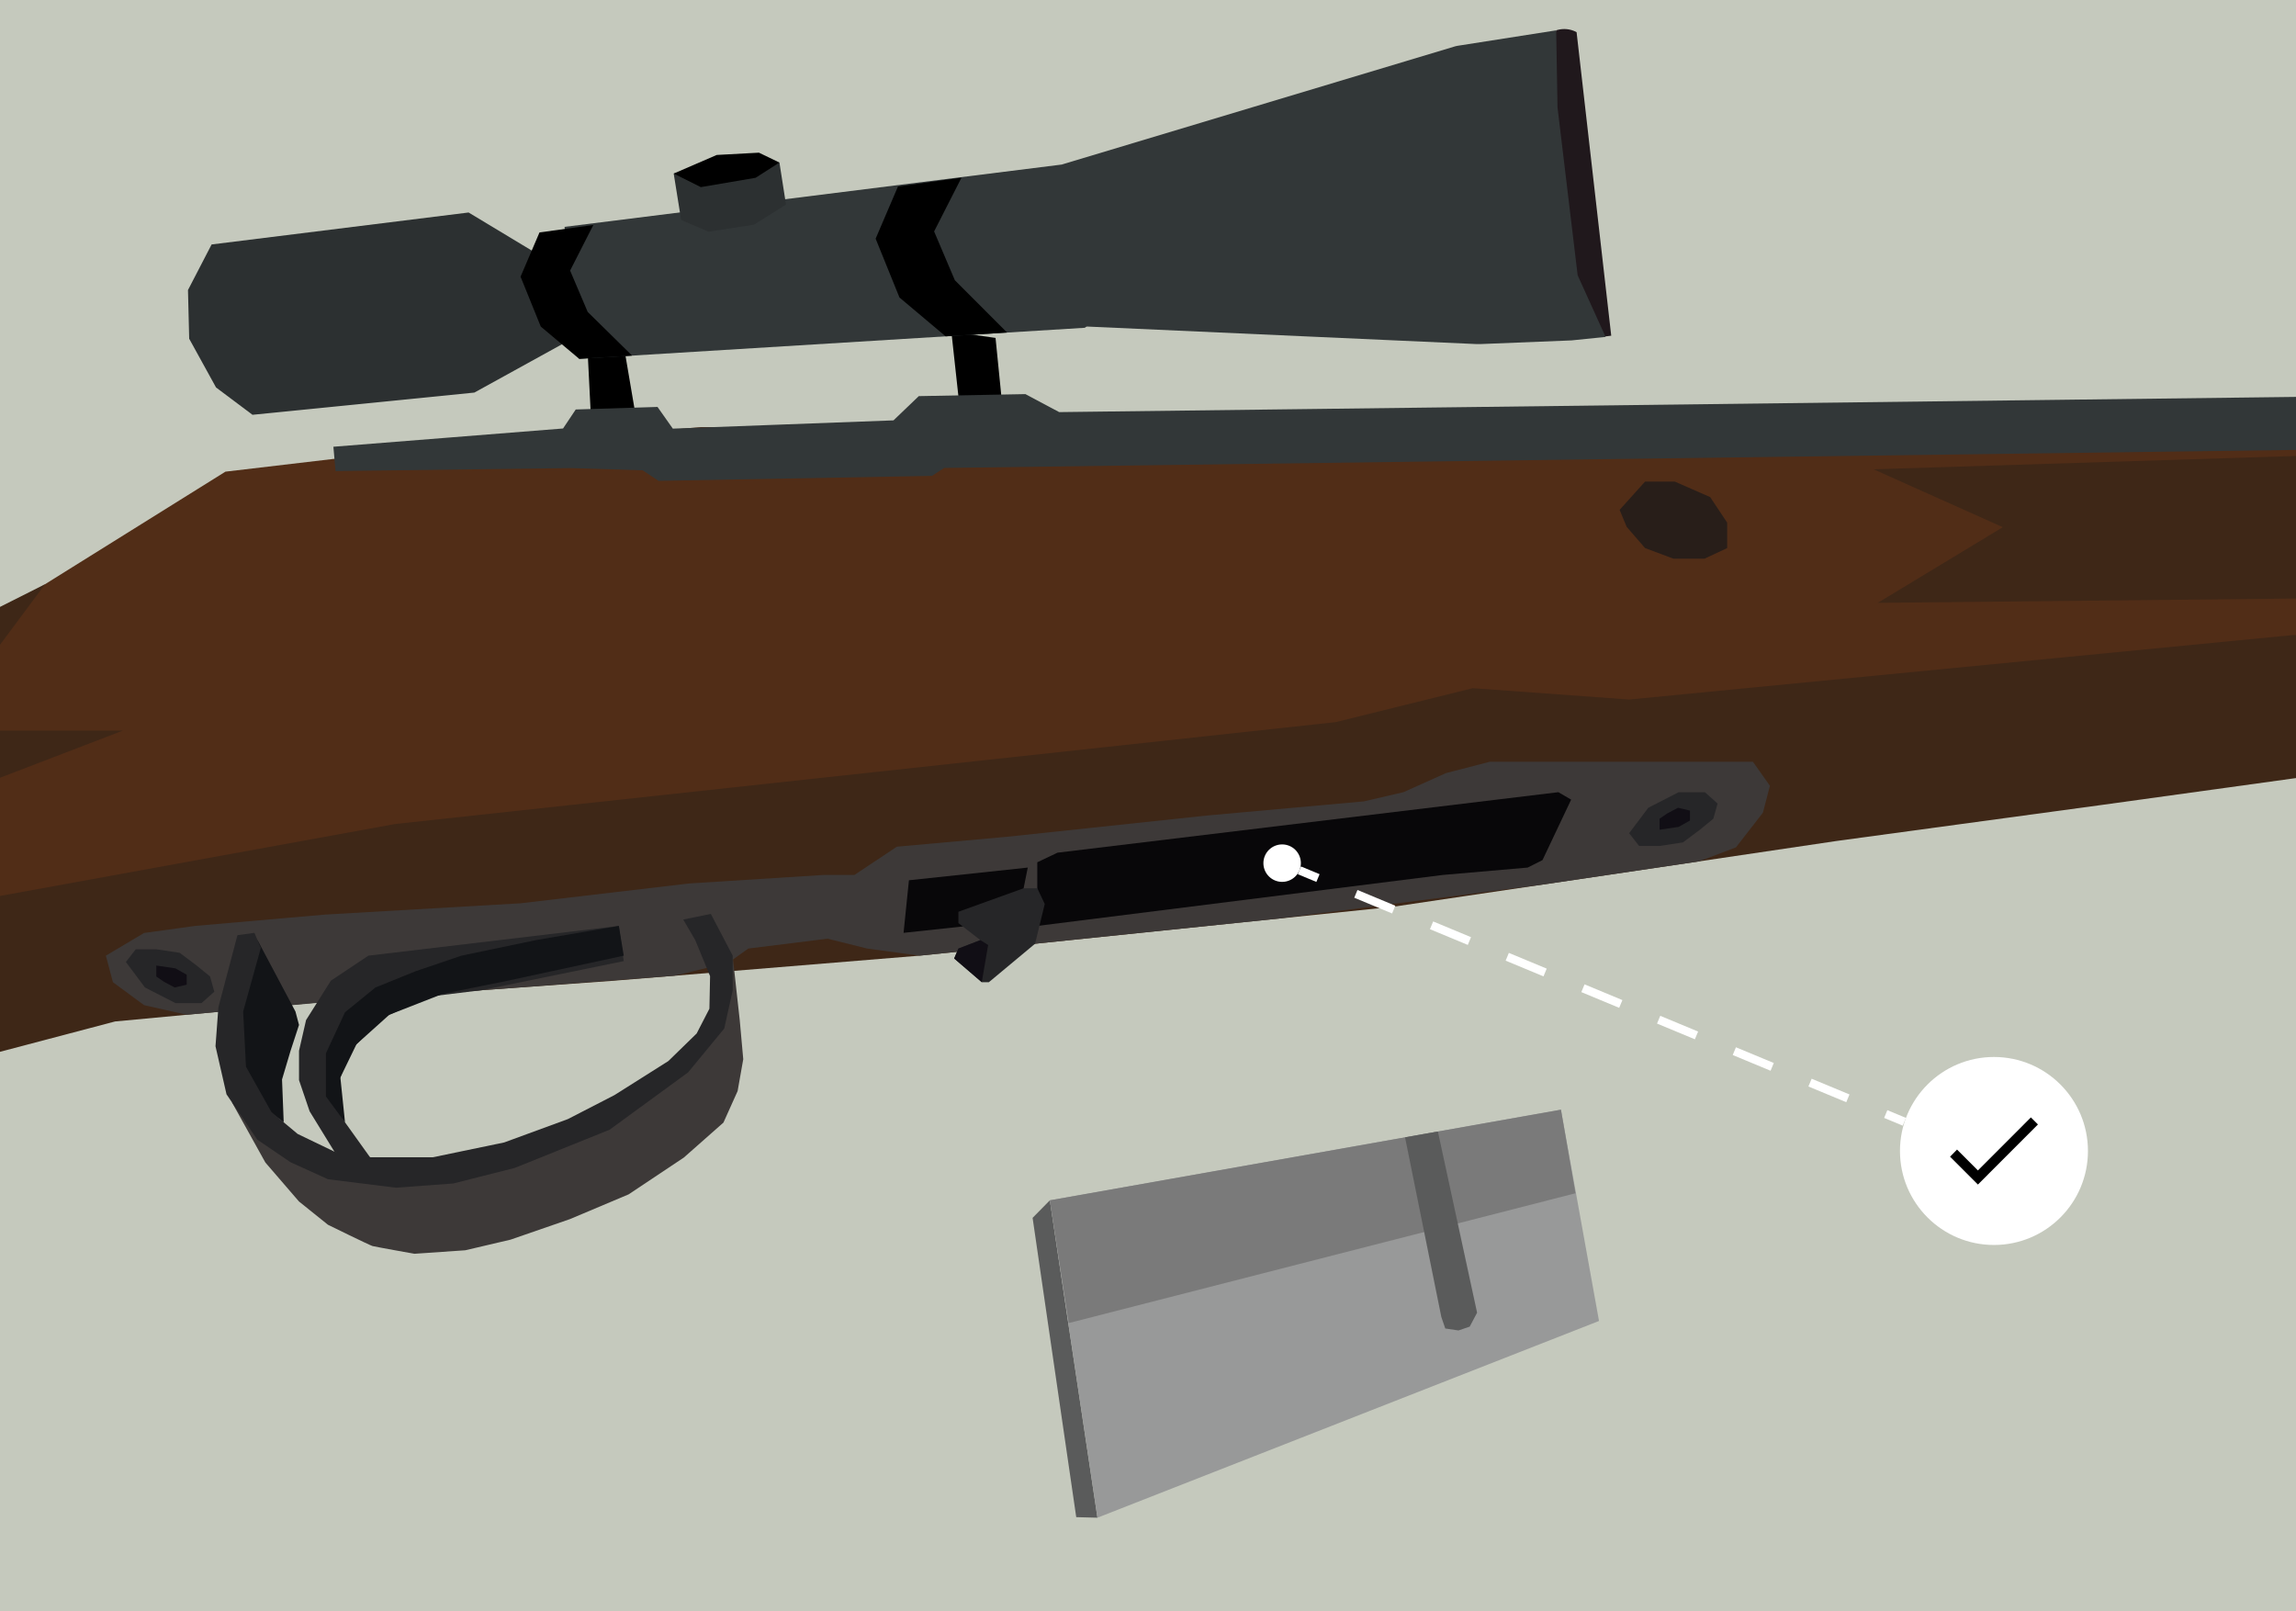 <svg id="Layer_1" data-name="Layer 1" xmlns="http://www.w3.org/2000/svg" xmlns:xlink="http://www.w3.org/1999/xlink" viewBox="0 0 342 240"><rect x="0" y="0" width="342" height="240" fill="#808080" stroke="none"/><defs><clipPath id="clip-path"><rect x="-422" y="-18" width="370" height="278" style="fill:none"/></clipPath><clipPath id="clip-path-2"><rect x="-14" y="-18" width="370" height="278" style="fill:none"/></clipPath></defs><title>foret-s4a-correct</title><g style="clip-path:url(#clip-path)"><polygon points="-322.24 60.99 -324.13 63.82 -358.33 66.54 -358.02 70.16 -322.96 69.72 -312.27 70.05 -309.91 71.62 -269.18 70.88 -267.38 69.7 67.31 65.23 69.11 63.23 68.8 59.61 66.4 57.49 -250.23 61.38 -255.26 58.7 -271.14 59 -274.92 62.61 -307.78 63.84 -310.06 60.61 -322.24 60.99" style="fill:#323738"/></g><rect x="-14" y="-18" width="370" height="278" style="fill:#c5c9bd"/><g style="clip-path:url(#clip-path-2)"><polygon points="-62.18 115.78 -33.45 107.24 -0.88 91.75 33.58 70.25 49.7 68.35 104.4 63.61 161 63.61 244.46 63.61 370.3 62.73 370.3 94.59 241.93 109.14 224.54 109.45 209.68 113.88 132.86 122.1 11.13 133.17 -28.7 142.34 -64.11 172.37 -62.18 115.78" style="fill:#512d17"/><polygon points="-64.11 197.98 -43.25 175.85 -17.64 161.31 17.14 152.14 50.97 148.97 91.44 146.07 136.97 142.34 207.47 135.06 273.55 125.26 313.07 119.89 342.79 115.78 368.16 111.35 370.3 94.59 341.52 94.59 242.67 104.19 219.38 102.5 198.94 107.56 58.87 122.73 -21.72 137.4 -43.46 150.24 -67.28 172.37 -64.11 197.98" style="fill:#3e2717"/><polygon points="21.46 138.96 29.05 137.91 48.44 136.22 77.53 134.54 102.61 131.59 122.63 130.32 127.27 130.32 133.59 126.11 150.03 124.63 179.75 121.47 203.15 119.36 209.05 117.99 215.38 115.15 221.91 113.46 233.71 113.46 243.83 113.46 255.63 113.46 261.11 113.46 263.64 117.04 262.59 121.05 258.58 126.21 253.03 128.31 229.94 131.73 190.69 136.79 159.77 139.98 136.97 142.34 129.17 141.28 123.27 139.81 111.46 141.28 108.51 143.39 100.49 145.32 75.84 147.19 53.66 148.78 27.8 151.14 21.46 149.71 16.82 146.29 15.77 142.34 21.46 138.96" style="fill:#3d3938"/><polygon points="54.87 142.34 49.28 146.07 45.59 151.93 44.54 156.51 44.54 160.88 46.12 165.52 49.81 171.53 54.45 173.64 56.03 173.64 51.39 167.16 50.34 165.31 50.28 161.62 52.13 156.51 56.98 151.61 63.83 148.45 71.75 147.48 92.91 143.15 92.18 137.91 54.87 142.34" style="fill:#262628"/><polygon points="51.39 167.16 48.55 163.31 48.55 156.88 51.39 150.77 55.92 147.08 61.93 144.65 68.73 142.34 79.85 140.02 92.18 137.91 92.91 142.34 75.63 146.07 65.94 148.03 57.99 151.14 53.1 155.53 50.7 160.48 51.39 167.16" style="fill:#121417"/><path d="M34.53,164.15l5,9,5,5.8,4.32,3.47s6.22,3.06,6.64,3.17,6.22,1.15,6.22,1.15l7.59-.52,6.74-1.58,8.85-3.06,8.75-3.69,8.22-5.48,5.9-5.21,2.11-4.69.84-4.75-.52-5.79-1.06-9.59-1.89,2.53-3.06,11.06-12,7.91-16.13,7.58-22.76,2.22-10.75-4.75Z" style="fill:#3d3938"/><polygon points="38.36 140.02 44.01 150.66 44.54 152.66 43.28 156.51 42.01 160.78 42.26 167.16 37.8 163.94 34.53 155.19 35.69 146.07 38.36 140.02" style="fill:#121417"/><polygon points="35.37 139.29 32.53 150.03 32.1 155.83 33.74 162.99 38.32 169.74 43.28 173.11 48.86 175.64 58.98 176.9 67.52 176.27 76.69 173.95 90.81 168.26 102.5 159.72 107.88 153.19 109.14 147.5 109.14 142.34 105.88 136.12 101.77 136.96 103.56 140.02 105.77 145.39 105.67 150.24 103.77 153.93 99.55 158.04 91.54 163.1 84.59 166.68 75.1 170.16 64.46 172.37 55.19 172.37 49.81 171.53 44.33 168.89 40.43 165.63 36.64 158.88 36.22 150.66 38.85 141.18 37.9 138.94 35.37 139.29" style="fill:#262628"/><polygon points="245.52 120.31 250.05 117.99 253.95 117.99 255.84 119.68 255.21 121.94 253.21 123.58 250.68 125.47 247.2 126 244.15 126 242.67 124.1 245.52 120.31" style="fill:#262628"/><polygon points="248.36 121.15 249.94 120.31 251.73 120.73 251.73 122.21 250.05 123.16 247.2 123.58 247.2 121.94 248.36 121.15" style="fill:#110e15"/><polygon points="21.59 147.08 26.13 149.4 30.02 149.4 31.92 147.71 31.29 145.44 29.29 143.81 26.76 141.91 23.28 141.39 20.22 141.39 18.75 143.28 21.59 147.08" style="fill:#262628"/><polygon points="24.44 146.24 26.02 147.08 27.81 146.66 27.81 145.18 26.13 144.23 23.28 143.81 23.28 145.44 24.44 146.24" style="fill:#110e15"/><polygon points="154.51 128.43 157.52 127 232.13 117.99 234.03 119.1 229.76 128.11 227.55 129.22 214.9 130.32 154.51 137.91 154.51 128.43" style="fill:#080709"/><polygon points="135.39 131.11 153.09 129.22 151.51 137.12 134.59 138.94 135.39 131.11" style="fill:#080709"/><polygon points="152.47 132.3 142.76 135.8 142.76 137.49 146.03 140.02 142.76 141.28 142.13 142.76 146.24 146.29 147.3 146.29 154.18 140.56 155.62 134.64 154.51 132.3 152.47 132.3" style="fill:#262628"/><polygon points="147.19 140.75 146.03 140.02 142.76 141.28 142.13 142.76 146.24 146.29 147.19 140.75" style="fill:#110e15"/><polygon points="370.93 67 279.08 69.9 298.33 78.52 279.7 89.79 371.62 88.84 370.93 67" style="fill:#3e2717"/><polygon points="-63.01 140.02 18.3 108.82 -9.52 108.82 6.72 87.01 -33.45 107.24 -62.18 115.78 -63.01 140.02" style="fill:#3e2717"/><polygon points="245.04 71.73 249.47 71.73 254.74 74.04 257.27 77.84 257.27 81.63 253.9 83.21 249.26 83.21 245.04 81.63 242.3 78.47 241.25 75.94 245.04 71.73" style="fill:#281e19"/><polygon points="141.71 49.4 142.87 60.03 149.26 60.04 148.29 50.33 141.71 49.4"/><polygon points="87.49 51.56 88.03 62.32 94.8 62.57 92.96 51.75 87.49 51.56"/><polygon points="85.76 60.99 83.87 63.82 49.66 66.54 49.98 70.16 85.04 69.72 95.73 70.05 98.09 71.62 138.82 70.88 140.63 69.7 475.31 65.23 477.11 63.23 476.8 59.61 474.4 57.49 157.77 61.38 152.74 58.7 136.86 59 133.09 62.61 100.22 63.84 97.94 60.61 85.76 60.99" style="fill:#323738"/><polygon points="158.14 24.51 84.09 33.79 86.28 53.45 161.6 48.82 170.73 41.15 158.14 24.51" style="fill:#323738"/><path d="M231.8,4.52l-3.63,14.89L233.29,41s4.75,9.29,5.12,9.2L240,50,234.84,4.79A3.87,3.87,0,0,0,231.8,4.52Z" style="fill:#20181c"/><path d="M231.8,4.52,217.25,6.8a5,5,0,0,0-.53.11l-58.58,17.6,3.4,24.11L220,51.25h.46l13.63-.55,5.07-.52L235,41l-3-25Z" style="fill:#323738"/><polygon points="140.86 50.1 133.98 44.31 130.43 35.55 133.76 27.77 143.22 26.46 139.14 34.47 142.23 41.74 150.01 49.53 140.86 50.1"/><polygon points="80.42 38.05 69.8 31.65 31.52 36.41 28 43.2 28.18 50.45 32.18 57.71 37.61 61.78 70.66 58.47 84.34 50.93 80.42 38.05" style="fill:#2c3031"/><polygon points="86.28 53.45 80.55 48.64 77.54 41.21 80.36 34.62 88.38 33.51 84.92 40.3 87.54 46.46 94.16 52.97 86.28 53.45"/><polygon points="100.35 25.85 101.46 32.76 105.55 34.51 112.32 33.46 117.08 30.47 116.1 24.21 107.76 24.81 100.35 25.85" style="fill:#2c3031"/><polygon points="106.76 23.08 100.35 25.85 104.39 27.87 112.55 26.48 116.1 24.21 113.05 22.74 106.76 23.08"/><line x1="283.66" y1="167.08" x2="280.89" y2="165.93" style="fill:none;stroke:#fff;stroke-miterlimit:10;stroke-width:1.25px"/><line x1="275.25" y1="163.59" x2="199.14" y2="131.96" style="fill:none;stroke:#fff;stroke-miterlimit:10;stroke-width:1.25px;stroke-dasharray:6.105,6.105"/><line x1="196.32" y1="130.78" x2="193.55" y2="129.63" style="fill:none;stroke:#fff;stroke-miterlimit:10;stroke-width:1.25px"/><circle cx="190.98" cy="128.56" r="2.79" style="fill:#fff"/><circle cx="297.01" cy="171.43" r="14" style="fill:#fff"/><g id="Page-1"><g id="box"><g id="dialog-copy-2"><g id="bad"><g id="Group-5"><g id="detaillee"><g id="Group-73"><polygon id="_" data-name="" points="294.62 174.33 302.51 166.43 303.56 167.48 294.62 176.43 290.47 172.28 291.51 171.22 294.62 174.33"/></g></g></g></g></g></g></g><polyline points="156.38 178.78 153.81 181.39 160.31 225.97 163.47 226.05" style="fill:#5a5b5b"/><polygon points="156.38 178.78 163.47 226.05 238.18 196.75 232.51 165.28 156.38 178.78" style="fill:#989999"/><polygon points="156.38 178.78 159.2 197.06 234.67 177.73 232.51 165.28 156.38 178.78" style="fill:#7a7a7a"/><polygon points="209.29 169.4 214.69 196.14 215.28 197.87 217.25 198.16 218.92 197.59 220.02 195.52 214.18 168.53 209.29 169.4" style="fill:#5a5b5b"/></g></svg>